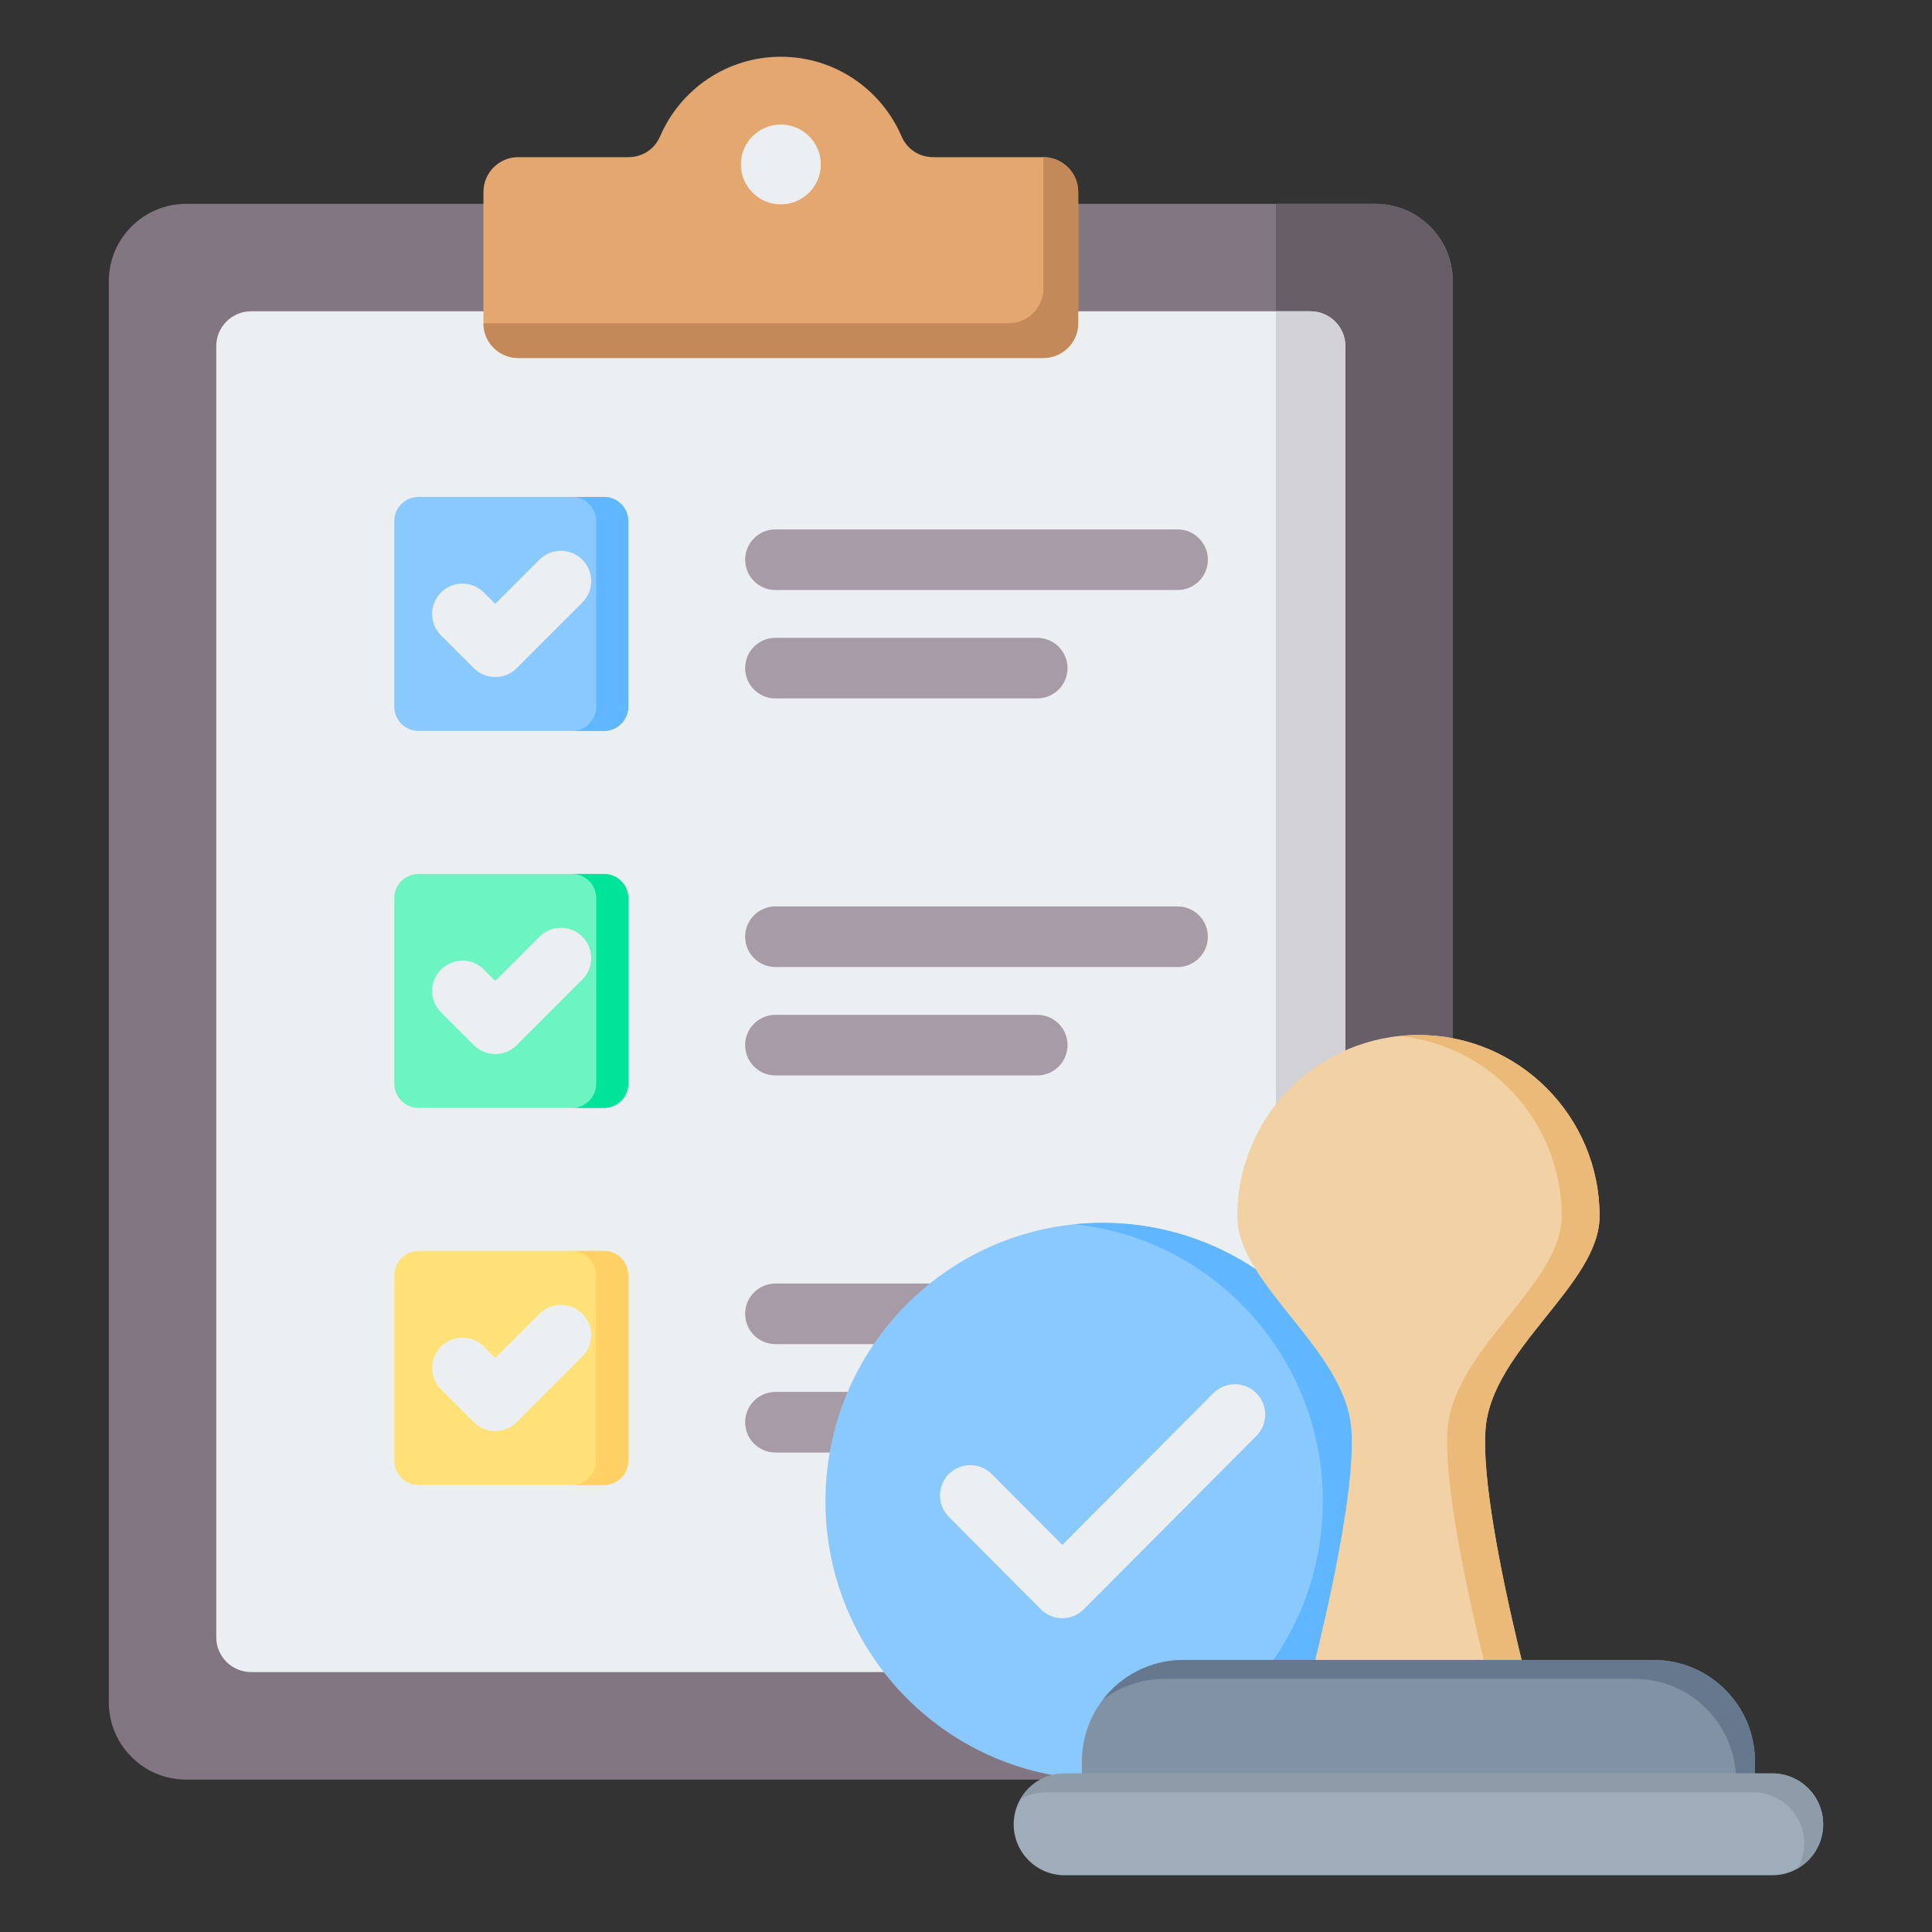 <svg clip-rule="evenodd" fill-rule="evenodd" stroke-linejoin="round" stroke-miterlimit="2" viewBox="0 0 510 510" xmlns="http://www.w3.org/2000/svg"><rect x="0" y="0" width="510" height="510" fill="#333333" stroke="none"/><g><g><path d="m363.121 53.815c11.226 0 20.384 9.158 20.384 20.384v375.16c0 11.253-9.158 20.411-20.384 20.411h-314.008c-11.226 0-20.384-9.158-20.384-20.411v-375.16c0-11.226 9.158-20.384 20.384-20.384z" fill="#837683"/><path d="m336.801 469.77h26.32c11.226 0 20.384-9.158 20.384-20.411v-375.16c0-11.226-9.158-20.384-20.384-20.384h-26.32z" fill="#685e68"/><path d="m345.959 82.176h-279.684c-5.076 0-9.185 4.136-9.185 9.185v340.864c0 5.049 4.109 9.158 9.185 9.158h279.684c5.049 0 9.185-4.109 9.185-9.158v-340.864c0-5.049-4.136-9.185-9.185-9.185z" fill="#eceff1"/><path d="m336.801 441.383h9.158c.296 0 .591 0 .86-.027 4.646-.43 8.325-4.378 8.325-9.131v-340.864c0-4.781-3.679-8.702-8.325-9.132-.269-.026-.564-.053-.86-.053h-9.158z" fill="#d1d1d6"/><path d="m136.773 41.488h29.086c3.733 0 6.929-2.095 8.406-5.533 5.318-12.327 17.564-20.975 31.852-20.975s26.534 8.648 31.852 20.975c1.477 3.438 4.673 5.533 8.406 5.533h29.059c5.049 0 9.185 4.136 9.185 9.185v34.672c0 5.049-4.136 9.158-9.185 9.158h-138.661c-5.049 0-9.158-4.109-9.158-9.158v-34.672c0-5.049 4.109-9.185 9.158-9.185z" fill="#e3a76f"/><path d="m266.276 85.345h-138.661c0 5.049 4.109 9.158 9.158 9.158h138.661c5.049 0 9.185-4.109 9.185-9.158v-34.672c0-5.049-4.136-9.185-9.185-9.185v34.672c0 2.309-.833 4.404-2.256 6.016-1.665 1.933-4.136 3.169-6.902 3.169z" fill="#c48958"/><path d="m206.117 53.949c5.801 0 10.555-4.726 10.555-10.554 0-5.801-4.754-10.528-10.555-10.528s-10.555 4.727-10.555 10.528c0 5.828 4.754 10.554 10.555 10.554z" fill="#eceff1"/></g><g><path d="m110.471 131.173h48.991c3.518 0 6.392 2.874 6.392 6.392v48.99c0 3.518-2.874 6.392-6.392 6.392h-48.991c-3.518 0-6.392-2.874-6.392-6.392v-48.99c0-3.518 2.874-6.392 6.392-6.392z" fill="#8ac9fe"/><path d="m150.995 131.173h8.467c3.518 0 6.392 2.874 6.392 6.392v48.99c0 3.518-2.874 6.392-6.392 6.392h-8.467c3.518 0 6.392-2.874 6.392-6.392v-48.99c0-3.518-2.874-6.392-6.392-6.392z" fill="#60b7ff"/></g><g><path d="m110.471 230.693h48.991c3.518 0 6.392 2.875 6.392 6.392v48.991c0 3.518-2.874 6.392-6.392 6.392h-48.991c-3.518 0-6.392-2.874-6.392-6.392v-48.991c0-3.517 2.874-6.392 6.392-6.392z" fill="#6cf5c2"/><path d="m150.995 230.693h8.467c3.518 0 6.392 2.875 6.392 6.392v48.991c0 3.518-2.874 6.392-6.392 6.392h-8.467c3.518 0 6.392-2.874 6.392-6.392v-48.991c0-3.517-2.874-6.392-6.392-6.392z" fill="#00e499"/></g><g><path d="m110.479 330.226h48.974c3.517 0 6.39 2.895 6.39 6.411v48.974c0 3.517-2.873 6.39-6.39 6.39h-48.974c-3.516 0-6.389-2.873-6.389-6.39v-48.974c0-3.516 2.873-6.411 6.389-6.411z" fill="#ffe177"/><path d="m150.986 330.226h8.467c3.517 0 6.39 2.895 6.39 6.411v48.974c0 3.517-2.873 6.39-6.39 6.39h-8.467c3.517 0 6.39-2.873 6.39-6.39v-48.974c0-3.516-2.873-6.411-6.39-6.411z" fill="#ffd064"/></g><path d="m204.699 155.753c-4.416 0-8-3.585-8-8 0-4.416 3.584-8 8-8h106.154c4.415 0 8 3.584 8 8 0 4.415-3.585 8-8 8zm0 28.614c-4.416 0-8-3.585-8-8s3.584-8 8-8h69.103c4.416 0 8 3.585 8 8s-3.584 8-8 8zm0 70.907c-4.416 0-8-3.585-8-8 0-4.416 3.584-8 8-8h106.154c4.415 0 8 3.584 8 8 0 4.415-3.585 8-8 8zm0 28.614c-4.416 0-8-3.585-8-8s3.584-8 8-8h69.103c4.416 0 8 3.585 8 8s-3.584 8-8 8zm0 70.931c-4.416 0-8-3.585-8-8 0-4.416 3.584-8 8-8h106.154c4.415 0 8 3.584 8 8 0 4.415-3.585 8-8 8zm0 28.614c-4.416 0-8-3.585-8-8s3.584-8 8-8h69.103c4.416 0 8 3.585 8 8s-3.584 8-8 8z" fill="#a79ba7"/><path d="m116.408 167.717c-3.122-3.122-3.122-8.192 0-11.314s8.191-3.122 11.313 0l3.008 3.007 11.671-11.671c3.122-3.122 8.191-3.122 11.313 0s3.122 8.192 0 11.314l-17.328 17.328c-3.124 3.124-8.189 3.124-11.313 0zm0 99.521c-3.122-3.123-3.122-8.192 0-11.314s8.191-3.122 11.313 0l3.008 3.007 11.671-11.671c3.122-3.122 8.191-3.122 11.313 0s3.122 8.191 0 11.314l-17.328 17.328c-3.124 3.124-8.189 3.124-11.313 0zm0 99.532c-3.122-3.122-3.122-8.191 0-11.313s8.191-3.122 11.313 0l3.008 3.007 11.671-11.671c3.122-3.122 8.191-3.122 11.313 0s3.122 8.191 0 11.313l-17.328 17.328c-3.124 3.125-8.189 3.125-11.313 0z" fill="#eceff1"/><g><ellipse cx="291.053" cy="396.286" fill="#8ac9fe" rx="73.152" ry="73.484"/><path d="m283.553 323.184c2.466-.252 4.968-.382 7.5-.382 40.373 0 73.151 32.927 73.151 73.484s-32.778 73.484-73.151 73.484c-2.532 0-5.034-.129-7.5-.382 36.856-3.777 65.651-35.088 65.651-73.102 0-38.013-28.795-69.324-65.651-73.102z" fill="#60b7ff"/></g><path d="m250.46 400.405c-3.115-3.129-3.104-8.199.025-11.314 3.13-3.115 8.199-3.103 11.314.026l18.625 18.709 39.882-40.063c3.115-3.129 8.185-3.141 11.314-.026s3.141 8.185.026 11.314l-45.552 45.759c-1.502 1.508-3.542 2.356-5.67 2.356s-4.168-.848-5.67-2.356z" fill="#eceff1"/><g><g><path d="m356.724 377.27c-1.582-21.204-30.111-38.148-30.111-56.236 0-26.404 21.414-47.818 47.818-47.818 26.412 0 47.818 21.414 47.818 47.818 0 18.089-28.528 35.034-30.11 56.24-1.891 25.339 18.765 95.796 18.765 95.796h-72.946s20.657-70.46 18.766-95.8z" fill="#f2d1a5"/><path d="m369.432 273.474c1.643-.171 3.311-.258 4.999-.258 26.412 0 47.818 21.414 47.818 47.818 0 18.089-28.528 35.034-30.11 56.24-1.891 25.339 18.765 95.796 18.765 95.796h-10s-20.656-70.457-18.765-95.796c1.582-21.206 30.11-38.151 30.11-56.24 0-24.715-18.756-45.06-42.817-47.56z" fill="#ecba78"/></g><g><path d="m285.596 482.933v-17.972c0-14.778 11.999-26.776 26.777-26.776h124.116c14.779 0 26.777 11.998 26.777 26.776v17.972z" fill="#8192a5"/><path d="m291.107 448.696c4.896-6.388 12.603-10.511 21.266-10.511h124.116c14.779 0 26.777 11.998 26.777 26.776v17.972h-5v-12.972c0-14.778-11.998-26.776-26.777-26.776h-124.116c-6.116 0-11.755 2.055-16.266 5.511z" fill="#65788e"/></g><g><path d="m481.271 481.579c0 7.418-6.023 13.441-13.441 13.441h-186.798c-7.418 0-13.441-6.023-13.441-13.441s6.023-13.441 13.441-13.441h186.798c7.418 0 13.441 6.023 13.441 13.441z" fill="#9facba"/><path d="m269.362 474.909c2.318-4.044 6.678-6.771 11.67-6.771h186.798c7.418 0 13.441 6.023 13.441 13.441 0 4.992-2.727 9.351-6.771 11.669 1.127-1.966 1.771-4.243 1.771-6.669 0-7.418-6.023-13.441-13.441-13.441h-186.798c-2.427 0-4.704.645-6.67 1.771z" fill="#8d9ca8"/></g></g></g></svg>